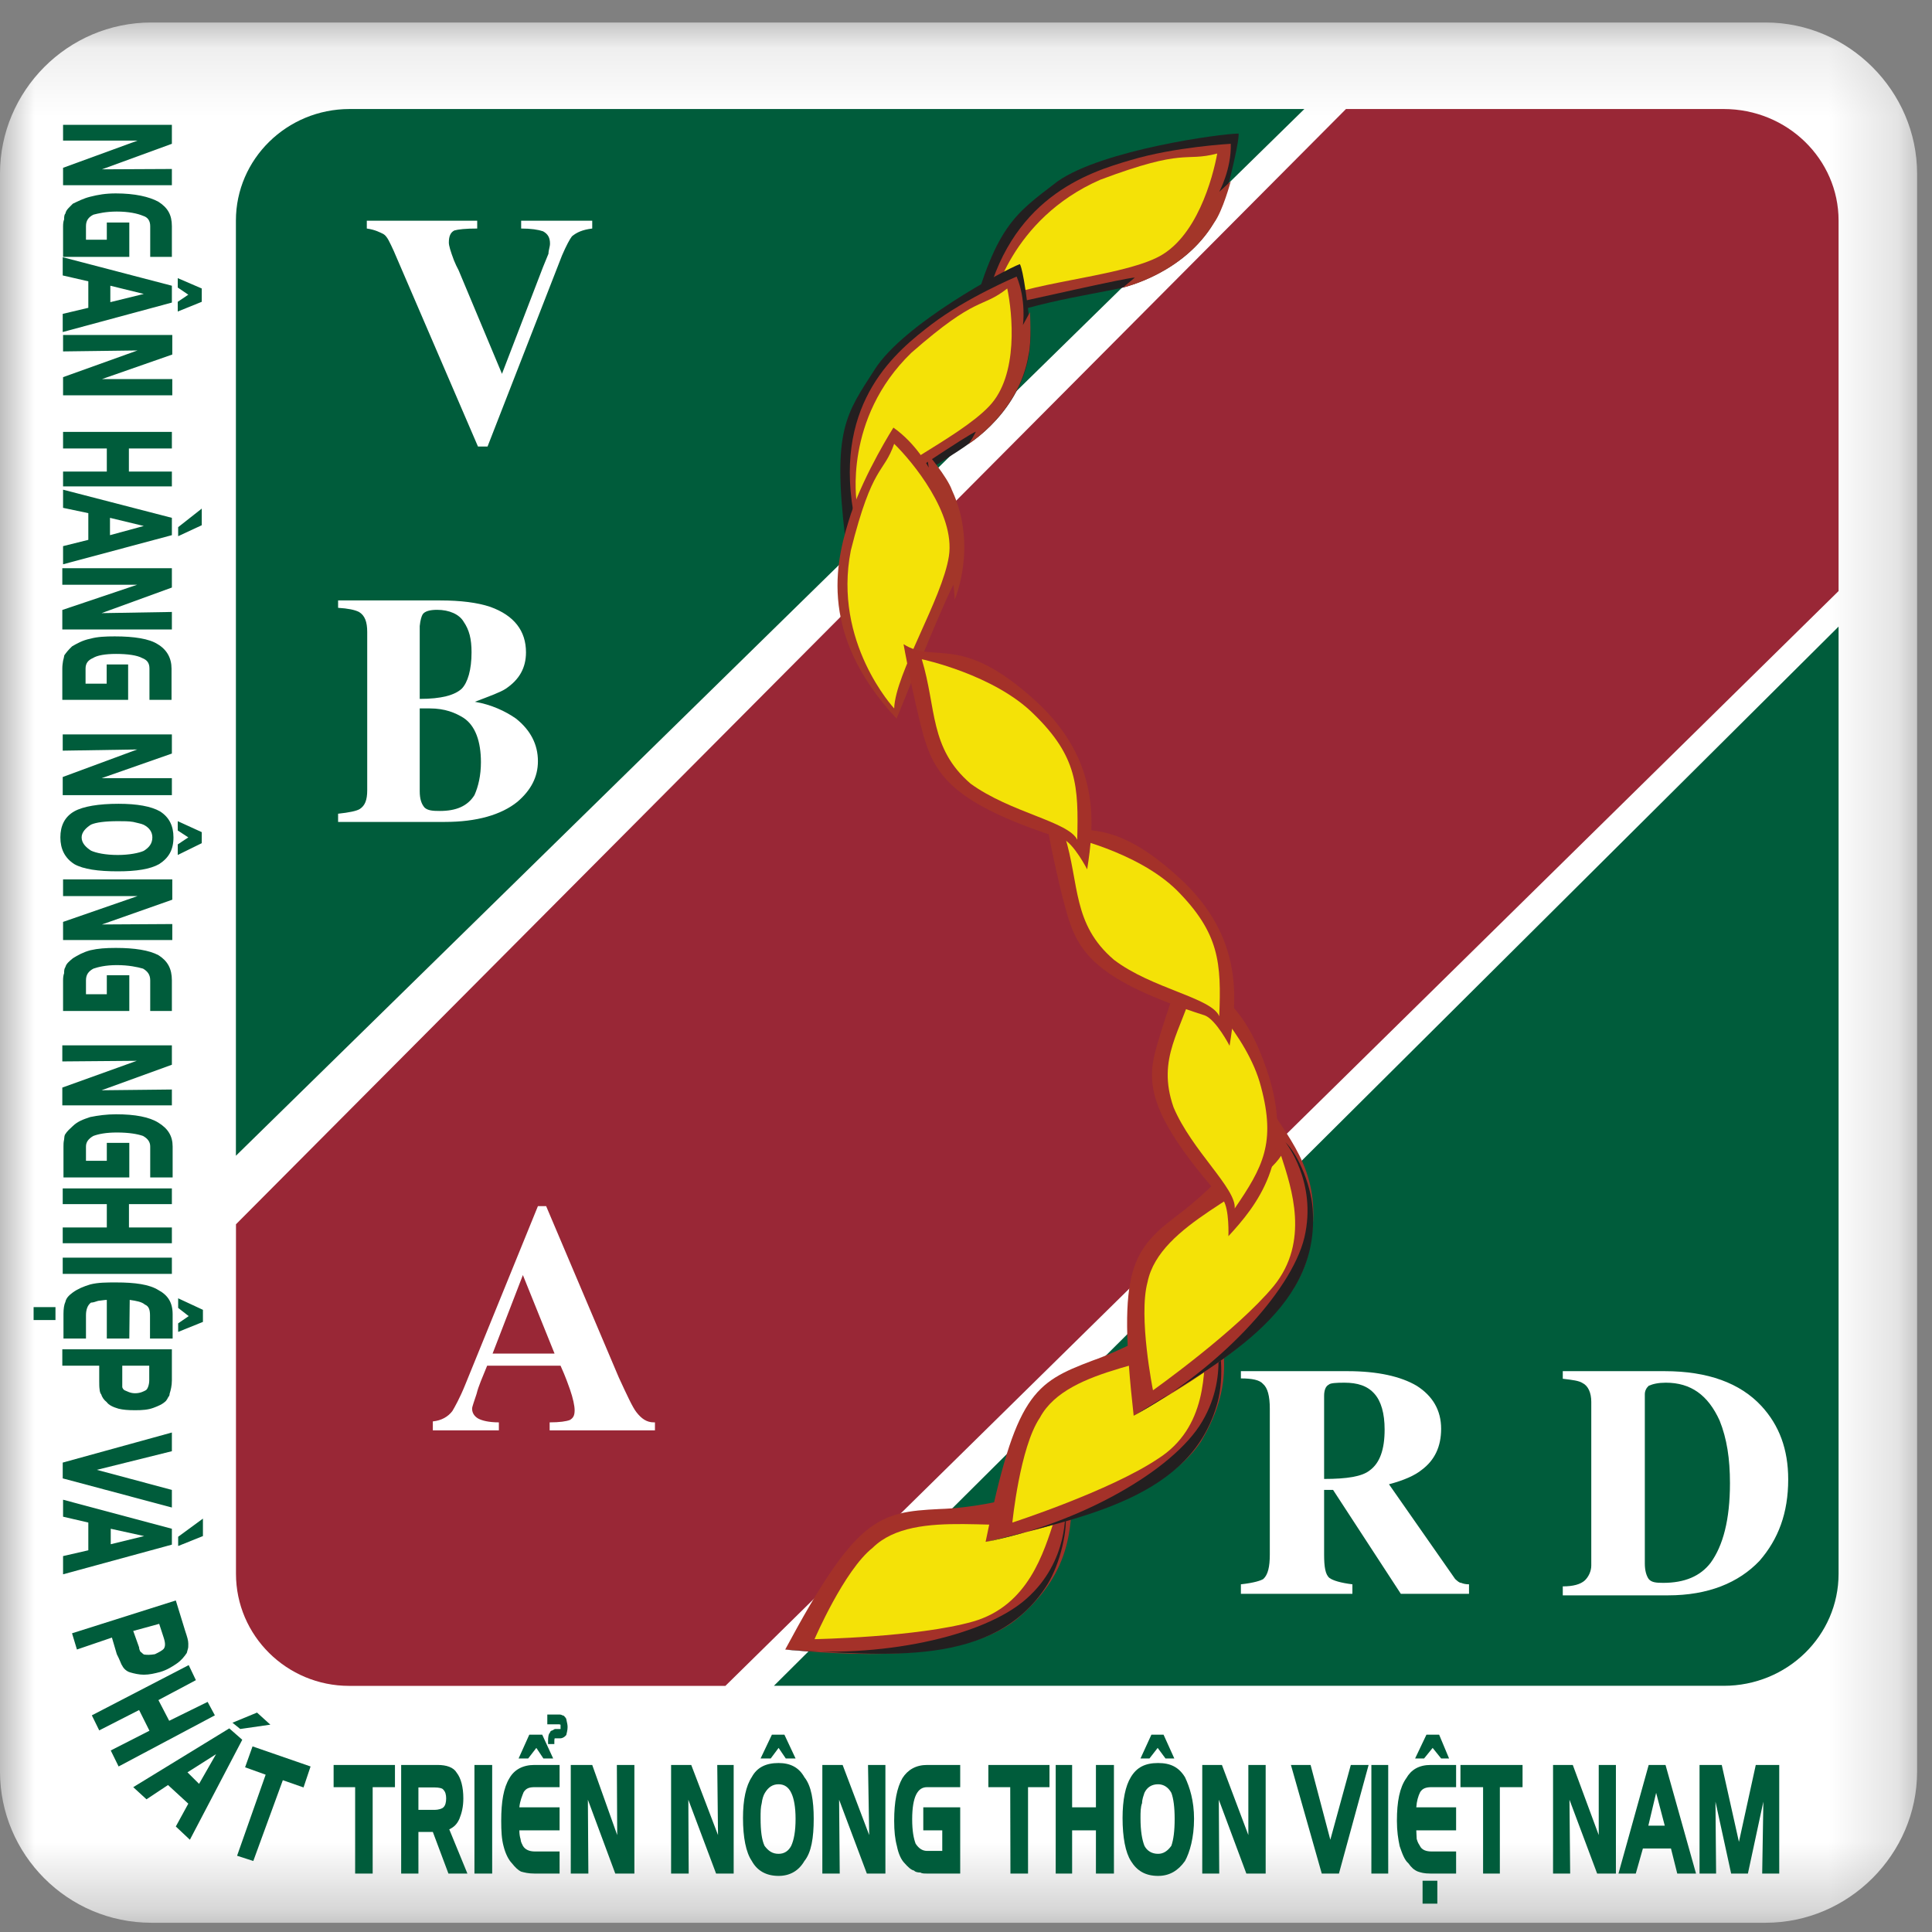 <?xml version="1.0" encoding="UTF-8"?>
<svg width="28px" height="28px" viewBox="0 0 28 28" version="1.1" xmlns="http://www.w3.org/2000/svg" xmlns:xlink="http://www.w3.org/1999/xlink">
    <rect x="0" y="0" width="28" height="28" fill="#808080" stroke="none"/>
    <!-- Generator: Sketch 55.2 (78181) - https://sketchapp.com -->
    <title>bank-agri</title>
    <desc>Created with Sketch.</desc>
    <defs>
        <rect id="path-1" x="0" y="0" width="36" height="36"></rect>
        <polygon id="path-3" points="0 27.674 0 0.134 27.784 0.134 27.784 27.674 2.67672056e-15 27.674"></polygon>
    </defs>
    <g id="Page-1" stroke="none" stroke-width="1" fill="none" fill-rule="evenodd">
        <g id="bank-agri" transform="translate(-4, -4)">
            <mask id="mask-2" fill="white">
                <use xlink:href="#path-1"></use>
            </mask>
            <g id="Mask"></g>
            <g id="agribank" mask="url(#mask-2)">
                <g transform="translate(4, 4)" id="Page-1">
                    <g>
                        <g id="Group-3" transform="translate(0, 0.192)">
                            <mask id="mask-4" fill="white">
                                <use xlink:href="#path-3"></use>
                            </mask>
                            <g id="Clip-2"></g>
                            <path d="M2.194,0.134 L25.59,0.134 C26.79,0.134 27.784,1.128 27.784,2.325 L27.784,25.483 C27.784,26.683 26.79,27.674 25.59,27.674 L2.194,27.674 C0.977,27.674 -6.51162791e-05,26.683 -6.51162791e-05,25.483 L-6.51162791e-05,2.325 C-6.51162791e-05,1.128 0.977,0.134 2.194,0.134" id="Fill-1" fill="#FFFFFF" mask="url(#mask-4)"></path>
                        </g>
                        <path d="M26.646,3.196 C26.646,2.308 25.904,1.58 24.981,1.58 L19.507,1.58 L3.42,17.743 L3.42,22.808 C3.42,23.705 4.156,24.433 5.061,24.433 L10.513,24.433 L26.646,8.566 L26.646,3.196 Z" id="Fill-4" fill="#992736"></path>
                        <path d="M5.067,1.58 C4.156,1.58 3.419,2.307 3.419,3.196 L3.419,16.75 L18.904,1.58 L5.067,1.58 Z" id="Fill-6" fill="#005C3B"></path>
                        <path d="M7.139,19.617 L7.139,19.617 L8.037,19.617 L7.578,18.479 L7.139,19.617 Z M9.492,20.614 L9.492,20.73 L7.966,20.73 L7.966,20.614 C8.11,20.614 8.207,20.6 8.26,20.579 C8.306,20.551 8.328,20.518 8.328,20.438 C8.328,20.376 8.306,20.268 8.26,20.135 C8.235,20.067 8.201,19.963 8.124,19.793 L7.06,19.793 C6.992,19.963 6.935,20.085 6.907,20.201 C6.87,20.316 6.842,20.387 6.842,20.416 C6.842,20.483 6.882,20.532 6.933,20.56 C6.986,20.588 7.083,20.614 7.23,20.614 L7.23,20.73 L6.273,20.73 L6.273,20.6 C6.398,20.588 6.494,20.532 6.556,20.45 C6.59,20.393 6.664,20.263 6.743,20.067 L7.796,17.48 L7.915,17.48 L8.968,19.963 C9.087,20.22 9.166,20.393 9.223,20.466 C9.296,20.56 9.372,20.614 9.475,20.614 L9.492,20.614 Z" id="Fill-8" fill="#FFFFFF"></path>
                        <path d="M17.95,1.936 C17.703,1.936 15.986,2.169 15.329,2.627 C14.701,3.111 14.42,3.261 14.021,4.807 C14.689,4.419 15.767,4.283 16.274,4.168 C16.773,4.031 17.531,3.649 17.766,2.823 C17.978,2.004 17.95,1.936 17.95,1.936" id="Fill-10" fill="#231F20"></path>
                        <path d="M17.837,2.084 C17.837,2.084 17.019,2.129 16.385,2.321 C15.756,2.502 14.615,2.876 14.267,4.487 C15.066,4.312 16.334,4.023 16.447,4.023 C16.317,4.133 16.274,4.167 16.274,4.167 C16.274,4.167 17.14,3.98 17.594,3.23 C17.721,3.06 17.837,2.627 17.837,2.627 L17.67,2.78 C17.67,2.78 17.848,2.454 17.837,2.084" id="Fill-12" fill="#A33629"></path>
                        <path d="M14.386,4.385 C14.386,4.385 14.641,3.176 15.946,2.605 C17.197,2.135 17.157,2.352 17.641,2.225 C17.579,2.565 17.344,3.465 16.755,3.739 C16.167,4.022 14.808,4.104 14.386,4.385" id="Fill-14" fill="#F4E207"></path>
                        <path d="M14.78,3.828 C14.567,3.906 13.095,4.693 12.676,5.356 C12.263,6.001 12.062,6.225 12.249,7.79 C12.704,7.207 13.633,6.726 14.032,6.437 C14.443,6.165 15.003,5.557 14.927,4.722 C14.836,3.875 14.78,3.828 14.78,3.828" id="Fill-16" fill="#231F20"></path>
                        <path d="M14.734,4.008 C14.734,4.008 14.012,4.312 13.503,4.699 C12.999,5.084 12.096,5.806 12.365,7.408 C12.999,6.995 14.032,6.293 14.143,6.256 C14.066,6.409 14.032,6.437 14.032,6.437 C14.032,6.437 14.768,5.985 14.907,5.141 C14.952,4.957 14.927,4.524 14.927,4.524 L14.825,4.711 C14.825,4.711 14.876,4.351 14.734,4.008" id="Fill-18" fill="#A33629"></path>
                        <path d="M12.416,7.281 C12.416,7.281 12.22,6.069 13.208,5.113 C14.174,4.266 14.216,4.481 14.598,4.181 C14.672,4.535 14.768,5.438 14.335,5.888 C13.899,6.35 12.724,6.873 12.416,7.281" id="Fill-20" fill="#F4E207"></path>
                        <path d="M12.948,6.197 C12.948,6.197 12.535,6.848 12.331,7.451 C12.141,8.045 11.805,9.138 12.994,10.415 C13.282,9.698 13.752,8.566 13.82,8.475 C13.836,8.645 13.836,8.691 13.836,8.691 C13.836,8.691 14.174,7.915 13.797,7.105 C13.729,6.91 13.427,6.556 13.427,6.556 L13.46,6.777 C13.46,6.777 13.282,6.432 12.948,6.197" id="Fill-22" fill="#A33629"></path>
                        <path d="M26.646,22.808 L26.646,9.081 L11.216,24.432 L24.981,24.432 C25.904,24.432 26.646,23.705 26.646,22.808" id="Fill-24" fill="#005C3B"></path>
                        <path d="M12.959,10.267 C12.959,10.267 12.067,9.31 12.331,7.977 C12.648,6.715 12.804,6.876 12.959,6.432 C13.22,6.686 13.848,7.442 13.752,8.062 C13.656,8.68 12.976,9.76 12.959,10.267" id="Fill-26" fill="#F4E207"></path>
                        <path d="M15.527,21.454 C15.527,21.454 14.533,21.842 13.616,21.87 C12.724,21.913 12.405,21.995 11.38,23.906 C12.161,23.974 13.961,24.132 14.768,23.439 C15.572,22.74 15.527,22.08 15.544,21.404 L15.527,21.454 Z" id="Fill-28" fill="#A43129"></path>
                        <path d="M15.436,21.879 C15.436,21.879 15.498,22.621 14.876,23.17 C14.25,23.728 12.724,24.042 11.368,23.906 C12.832,23.985 14.409,24.18 15.176,22.969 C15.368,22.66 15.487,22.148 15.436,21.879" id="Fill-30" fill="#231F20"></path>
                        <path d="M11.805,23.756 C11.805,23.756 12.234,22.757 12.648,22.431 C13.263,21.823 14.66,22.261 15.283,22.021 C15.128,22.496 14.904,23.271 14.1,23.501 C13.299,23.728 11.805,23.756 11.805,23.756" id="Fill-32" fill="#F4E207"></path>
                        <path d="M17.531,18.782 C17.531,18.782 16.693,19.416 15.833,19.719 C14.986,20.039 14.717,20.206 14.284,22.346 C15.071,22.162 16.823,21.78 17.406,20.891 C17.95,19.982 17.709,19.366 17.531,18.714 L17.531,18.782 Z" id="Fill-34" fill="#A43129"></path>
                        <path d="M17.576,19.204 C17.576,19.204 17.842,19.892 17.424,20.6 C17.002,21.319 15.632,22.08 14.295,22.346 C15.717,21.981 17.276,21.706 17.647,20.319 C17.741,19.971 17.704,19.445 17.576,19.204" id="Fill-36" fill="#231F20"></path>
                        <path d="M14.672,22.066 C14.672,22.066 14.78,20.976 15.071,20.546 C15.481,19.781 16.951,19.793 17.463,19.382 C17.463,19.872 17.492,20.69 16.784,21.14 C16.087,21.607 14.672,22.066 14.672,22.066" id="Fill-38" fill="#F4E207"></path>
                        <path d="M18.46,16.15 C18.46,16.15 17.848,17.013 17.123,17.568 C16.401,18.109 16.189,18.36 16.43,20.518 C17.123,20.115 18.686,19.241 18.949,18.213 C19.213,17.171 18.811,16.673 18.431,16.099 L18.46,16.15 Z" id="Fill-40" fill="#A43129"></path>
                        <path d="M18.629,16.554 C18.629,16.554 19.094,17.126 18.904,17.936 C18.709,18.737 17.625,19.872 16.43,20.518 C17.681,19.747 19.094,19.011 19.028,17.59 C19.023,17.223 18.822,16.739 18.629,16.554" id="Fill-42" fill="#231F20"></path>
                        <path d="M16.71,20.149 C16.71,20.149 16.495,19.085 16.631,18.581 C16.806,17.721 18.205,17.305 18.567,16.75 C18.72,17.223 18.983,17.992 18.46,18.638 C17.922,19.289 16.71,20.149 16.71,20.149" id="Fill-44" fill="#F4E207"></path>
                        <path d="M17.174,13.95 C17.174,13.95 16.919,14.619 16.766,15.156 C16.609,15.694 16.631,16.15 17.726,17.39 C17.819,17.525 17.803,17.916 17.803,17.916 C18.205,17.48 18.759,16.806 18.394,15.612 C17.967,14.253 17.424,14.42 17.174,13.95" id="Fill-46" fill="#A43129"></path>
                        <path d="M17.305,14.27 C17.129,14.938 16.756,15.326 17.008,16.048 C17.271,16.673 17.922,17.228 17.894,17.514 C18.304,16.914 18.493,16.563 18.275,15.75 C18.08,14.986 17.305,14.27 17.305,14.27" id="Fill-48" fill="#F4E207"></path>
                        <path d="M15.159,11.884 C15.159,11.884 15.295,12.648 15.459,13.226 C15.623,13.803 15.883,14.21 17.463,14.717 C17.625,14.78 17.82,15.156 17.82,15.156 C17.922,14.522 18.041,13.585 17.086,12.718 C15.997,11.719 15.623,12.193 15.159,11.884" id="Fill-50" fill="#A43129"></path>
                        <path d="M15.431,12.113 C15.648,12.815 15.538,13.392 16.144,13.91 C16.693,14.329 17.559,14.459 17.67,14.728 C17.703,13.95 17.67,13.523 17.058,12.905 C16.475,12.33 15.431,12.113 15.431,12.113" id="Fill-52" fill="#F4E207"></path>
                        <path d="M13.095,9.336 C13.095,9.336 13.231,10.103 13.387,10.672 C13.557,11.238 13.814,11.654 15.402,12.158 C15.561,12.22 15.756,12.599 15.756,12.599 C15.855,11.969 15.963,11.031 15.011,10.16 C13.916,9.16 13.557,9.63 13.095,9.336" id="Fill-54" fill="#A43129"></path>
                        <path d="M13.359,9.554 C13.576,10.267 13.466,10.839 14.066,11.357 C14.641,11.776 15.487,11.907 15.612,12.17 C15.632,11.394 15.612,10.964 14.986,10.353 C14.409,9.775 13.359,9.554 13.359,9.554" id="Fill-56" fill="#F4E207"></path>
                        <path d="M19.19,20.231 L19.19,20.231 L19.19,21.434 C19.524,21.434 19.739,21.398 19.847,21.313 C19.999,21.205 20.067,21.005 20.067,20.718 C20.067,20.483 20.016,20.308 19.92,20.2 C19.818,20.084 19.674,20.039 19.484,20.039 C19.366,20.039 19.28,20.044 19.258,20.067 C19.212,20.09 19.19,20.149 19.19,20.231 M21.29,22.961 L21.29,23.099 L20.302,23.099 L19.32,21.593 L19.19,21.593 L19.19,22.53 C19.19,22.705 19.207,22.822 19.269,22.87 C19.32,22.906 19.428,22.94 19.6,22.961 L19.6,23.099 L17.984,23.099 L17.984,22.961 C18.177,22.94 18.275,22.906 18.309,22.884 C18.377,22.822 18.403,22.705 18.403,22.53 L18.403,20.416 C18.403,20.231 18.371,20.113 18.304,20.056 C18.256,20 18.148,19.977 17.984,19.977 L17.984,19.872 L19.532,19.872 C19.965,19.872 20.302,19.948 20.532,20.084 C20.763,20.231 20.886,20.438 20.886,20.707 C20.886,20.965 20.792,21.163 20.605,21.302 C20.509,21.381 20.348,21.454 20.13,21.511 L21.089,22.884 C21.121,22.912 21.148,22.94 21.177,22.94 C21.205,22.952 21.24,22.961 21.29,22.961" id="Fill-58" fill="#FFFFFF"></path>
                        <path d="M23.838,20.245 L23.838,20.245 L23.838,22.66 C23.838,22.76 23.86,22.836 23.894,22.884 C23.934,22.932 23.996,22.94 24.104,22.94 C24.415,22.94 24.642,22.844 24.792,22.649 C24.971,22.402 25.072,22.026 25.072,21.496 C25.072,21.141 25.027,20.848 24.922,20.588 C24.755,20.22 24.506,20.039 24.143,20.039 C24.036,20.039 23.957,20.056 23.894,20.084 C23.86,20.115 23.838,20.158 23.838,20.206 L23.838,20.245 Z M22.649,23.121 L22.649,22.991 C22.801,22.991 22.907,22.961 22.969,22.904 C23.025,22.85 23.062,22.768 23.062,22.689 L23.062,20.316 C23.062,20.186 23.017,20.084 22.935,20.044 C22.883,20.01 22.79,19.999 22.649,19.982 L22.649,19.872 L24.127,19.872 C24.75,19.872 25.219,20.044 25.527,20.376 C25.786,20.656 25.916,21.005 25.916,21.44 C25.916,21.927 25.774,22.306 25.5,22.621 C25.197,22.94 24.755,23.121 24.175,23.121 L22.649,23.121 Z" id="Fill-60" fill="#FFFFFF"></path>
                        <path d="M8.583,3.199 L8.583,3.312 C8.441,3.329 8.356,3.369 8.289,3.425 C8.258,3.465 8.207,3.558 8.144,3.705 L7.066,6.471 L6.927,6.471 L5.707,3.638 C5.65,3.516 5.613,3.425 5.557,3.392 C5.509,3.369 5.438,3.329 5.316,3.312 L5.316,3.199 L6.916,3.199 L6.916,3.312 C6.746,3.312 6.641,3.324 6.585,3.34 C6.528,3.369 6.505,3.425 6.505,3.516 C6.505,3.558 6.528,3.638 6.579,3.773 C6.596,3.816 6.624,3.876 6.647,3.918 L7.275,5.418 L7.87,3.87 C7.904,3.788 7.932,3.717 7.949,3.677 C7.949,3.626 7.971,3.578 7.971,3.53 C7.971,3.448 7.943,3.392 7.87,3.352 C7.802,3.329 7.7,3.312 7.553,3.312 L7.553,3.199 L8.583,3.199 Z" id="Fill-62" fill="#FFFFFF"></path>
                        <path d="M6.083,10.267 L6.083,10.267 L6.083,11.467 C6.083,11.581 6.109,11.654 6.154,11.705 C6.202,11.748 6.273,11.753 6.375,11.753 C6.607,11.753 6.774,11.686 6.876,11.524 C6.932,11.399 6.97,11.238 6.97,11.046 C6.97,10.748 6.89,10.519 6.721,10.406 C6.601,10.33 6.448,10.267 6.231,10.267 L6.083,10.267 Z M6.083,9.073 L6.083,9.073 L6.083,10.129 C6.398,10.129 6.59,10.075 6.692,9.981 C6.779,9.891 6.834,9.707 6.834,9.454 C6.834,9.257 6.8,9.129 6.721,9.013 C6.658,8.903 6.511,8.838 6.335,8.838 C6.231,8.838 6.157,8.858 6.126,8.903 C6.109,8.931 6.092,8.985 6.083,9.073 L6.083,9.073 Z M4.9,11.912 L4.9,11.793 C5.061,11.776 5.169,11.753 5.214,11.725 C5.288,11.677 5.322,11.598 5.322,11.453 L5.322,9.16 C5.322,9.013 5.288,8.92 5.203,8.869 C5.141,8.838 5.045,8.818 4.9,8.809 L4.9,8.702 L6.381,8.702 C6.675,8.702 6.921,8.733 7.105,8.795 C7.453,8.92 7.623,9.144 7.623,9.454 C7.623,9.678 7.527,9.851 7.326,9.984 C7.253,10.032 7.105,10.086 6.882,10.171 C7.117,10.21 7.326,10.307 7.479,10.415 C7.688,10.582 7.796,10.788 7.796,11.032 C7.796,11.261 7.694,11.453 7.499,11.62 C7.264,11.81 6.907,11.912 6.448,11.912 L4.9,11.912 Z" id="Fill-64" fill="#FFFFFF"></path>
                        <path d="M0.914,5.729 L0.914,5.466 L1.993,5.079 L0.914,5.093 L0.914,4.855 L2.497,4.855 L2.497,5.138 L1.478,5.494 L2.497,5.494 L2.497,5.729 L0.914,5.729 Z M1.599,4.379 L2.084,4.26 L1.599,4.141 L1.599,4.379 Z M0.909,4.812 L0.909,4.549 L1.28,4.461 L1.28,4.077 L0.909,3.992 L0.909,3.728 L2.491,4.141 L2.491,4.385 L0.909,4.812 Z M2.576,4.515 L2.576,4.374 L2.729,4.271 L2.576,4.167 L2.576,4.031 L2.924,4.181 L2.924,4.374 L2.576,4.515 Z M0.914,3.723 L0.914,3.278 C0.914,3.239 0.92,3.199 0.929,3.182 C0.929,3.139 0.932,3.111 0.948,3.094 C0.96,3.037 1.002,3.009 1.056,2.952 C1.127,2.919 1.206,2.876 1.308,2.851 C1.421,2.822 1.532,2.803 1.679,2.803 C1.953,2.803 2.163,2.851 2.296,2.924 C2.429,3.009 2.491,3.111 2.491,3.278 L2.491,3.723 L2.177,3.723 L2.177,3.278 C2.177,3.199 2.141,3.148 2.073,3.128 C1.993,3.094 1.863,3.066 1.693,3.066 C1.532,3.066 1.421,3.094 1.354,3.111 C1.28,3.148 1.246,3.199 1.246,3.278 L1.246,3.474 L1.548,3.474 L1.548,3.225 L1.874,3.225 L1.874,3.723 L0.914,3.723 Z M0.914,2.684 L0.914,2.432 L1.993,2.038 L0.914,2.038 L0.914,1.809 L2.491,1.809 L2.491,2.084 L1.478,2.454 L2.491,2.449 L2.491,2.684 L0.914,2.684 Z" id="Fill-66" fill="#005C3B"></path>
                        <path d="M0.903,10.143 L0.903,9.69 C0.903,9.645 0.909,9.61 0.914,9.577 C0.92,9.554 0.929,9.52 0.932,9.497 C0.96,9.458 0.988,9.421 1.045,9.367 C1.11,9.33 1.195,9.279 1.308,9.257 C1.41,9.228 1.529,9.223 1.664,9.223 C1.942,9.223 2.163,9.257 2.285,9.336 C2.418,9.415 2.486,9.537 2.486,9.69 L2.486,10.143 L2.166,10.143 L2.166,9.69 C2.166,9.61 2.134,9.566 2.061,9.537 C1.987,9.497 1.852,9.477 1.682,9.477 C1.529,9.477 1.41,9.497 1.347,9.537 C1.28,9.566 1.24,9.61 1.24,9.69 L1.24,9.908 L1.546,9.908 L1.546,9.63 L1.857,9.63 L1.857,10.143 L0.903,10.143 Z M0.903,9.123 L0.903,8.84 L1.987,8.475 L0.903,8.475 L0.903,8.235 L2.491,8.235 L2.491,8.515 L1.472,8.886 L2.491,8.869 L2.491,9.123 L0.903,9.123 Z M1.594,7.756 L2.084,7.623 L1.594,7.505 L1.594,7.756 Z M0.914,8.178 L0.914,7.915 L1.28,7.824 L1.28,7.437 L0.914,7.36 L0.914,7.097 L2.491,7.505 L2.491,7.756 L0.914,8.178 Z M2.582,7.771 L2.582,7.64 L2.924,7.371 L2.924,7.612 L2.582,7.771 Z M0.914,7.049 L0.914,6.834 L1.548,6.834 L1.548,6.5 L0.914,6.5 L0.914,6.259 L2.491,6.259 L2.491,6.5 L1.868,6.5 L1.868,6.834 L2.491,6.834 L2.491,7.049 L0.914,7.049 Z" id="Fill-68" fill="#005C3B"></path>
                        <path d="M0.914,14.652 L0.914,14.208 C0.914,14.162 0.92,14.128 0.929,14.106 C0.929,14.063 0.932,14.038 0.948,14.015 C0.96,13.967 1.002,13.933 1.056,13.888 C1.127,13.843 1.206,13.8 1.308,13.772 C1.421,13.746 1.532,13.738 1.679,13.738 C1.953,13.738 2.163,13.772 2.296,13.843 C2.429,13.927 2.491,14.038 2.491,14.208 L2.491,14.652 L2.177,14.652 L2.177,14.208 C2.177,14.128 2.141,14.078 2.073,14.038 C1.993,14.015 1.863,13.987 1.693,13.987 C1.532,13.987 1.421,14.015 1.354,14.038 C1.28,14.078 1.246,14.128 1.246,14.208 L1.246,14.409 L1.548,14.409 L1.548,14.134 L1.874,14.134 L1.874,14.652 L0.914,14.652 Z M0.914,13.624 L0.914,13.361 L1.993,12.987 L0.914,12.987 L0.914,12.745 L2.497,12.745 L2.497,13.039 L1.478,13.398 L2.497,13.392 L2.497,13.624 L0.914,13.624 Z M1.707,12.391 C1.874,12.391 2.016,12.362 2.084,12.331 C2.166,12.28 2.208,12.22 2.208,12.136 C2.208,12.06 2.166,11.997 2.084,11.954 C2.044,11.935 1.993,11.929 1.931,11.912 C1.868,11.901 1.789,11.901 1.71,11.901 C1.529,11.901 1.393,11.918 1.319,11.951 C1.246,11.997 1.183,12.06 1.183,12.136 C1.183,12.22 1.246,12.28 1.319,12.328 C1.393,12.362 1.529,12.391 1.707,12.391 L1.707,12.391 Z M1.707,12.628 C1.421,12.628 1.206,12.597 1.076,12.523 C0.937,12.433 0.875,12.302 0.875,12.136 C0.875,11.969 0.937,11.838 1.076,11.759 C1.206,11.686 1.432,11.649 1.719,11.649 C1.988,11.649 2.191,11.686 2.319,11.759 C2.452,11.844 2.514,11.969 2.514,12.136 C2.514,12.316 2.446,12.433 2.307,12.523 C2.177,12.597 1.976,12.628 1.707,12.628 L1.707,12.628 Z M2.576,12.391 L2.576,12.238 L2.729,12.136 L2.576,12.036 L2.576,11.901 L2.924,12.06 L2.924,12.22 L2.576,12.391 Z M0.909,11.524 L0.909,11.261 L1.988,10.862 L0.909,10.879 L0.909,10.644 L2.491,10.644 L2.491,10.921 L1.472,11.278 L2.491,11.278 L2.491,11.524 L0.909,11.524 Z" id="Fill-70" fill="#005C3B"></path>
                        <path d="M1.959,20.192 C2.033,20.192 2.084,20.164 2.112,20.149 C2.14,20.135 2.163,20.067 2.163,20.005 L2.163,19.793 L1.772,19.793 L1.772,20.011 L1.772,20.101 C1.772,20.115 1.789,20.141 1.806,20.149 C1.846,20.164 1.885,20.192 1.959,20.192 L1.959,20.192 Z M1.959,20.438 C1.857,20.438 1.783,20.432 1.718,20.416 C1.639,20.393 1.577,20.364 1.546,20.32 C1.504,20.288 1.478,20.246 1.466,20.206 C1.45,20.192 1.444,20.149 1.444,20.141 C1.438,20.101 1.438,20.067 1.438,20.011 L1.438,19.793 L0.903,19.793 L0.903,19.555 L2.491,19.555 L2.491,20.005 C2.491,20.084 2.474,20.149 2.458,20.2 C2.458,20.22 2.452,20.234 2.44,20.246 C2.429,20.268 2.418,20.288 2.406,20.302 C2.355,20.353 2.296,20.376 2.222,20.404 C2.146,20.432 2.061,20.438 1.959,20.438 L1.959,20.438 Z M0.487,19.131 L0.804,19.131 L0.804,18.944 L0.487,18.944 L0.487,19.131 Z M0.92,19.399 L0.92,19.04 C0.92,18.969 0.929,18.907 0.948,18.867 C0.96,18.81 1.002,18.771 1.056,18.731 C1.127,18.68 1.206,18.646 1.308,18.615 C1.422,18.586 1.546,18.586 1.682,18.586 C1.959,18.586 2.166,18.615 2.296,18.697 C2.434,18.771 2.502,18.878 2.502,19.046 L2.502,19.399 L2.174,19.399 L2.174,19.062 C2.174,18.983 2.157,18.93 2.1,18.907 C2.055,18.867 1.976,18.853 1.88,18.839 L1.874,19.399 L1.548,19.399 L1.548,18.839 C1.512,18.839 1.461,18.85 1.422,18.853 C1.376,18.867 1.353,18.878 1.319,18.878 C1.268,18.915 1.246,18.983 1.246,19.062 L1.246,19.399 L0.92,19.399 Z M2.582,19.303 L2.582,19.179 L2.735,19.074 L2.582,18.955 L2.582,18.816 L2.941,18.983 L2.941,19.158 L2.582,19.303 Z M0.909,18.462 L2.491,18.462 L2.491,18.227 L0.909,18.227 L0.909,18.462 Z M0.909,18.018 L0.909,17.789 L1.548,17.789 L1.548,17.451 L0.909,17.451 L0.909,17.223 L2.491,17.223 L2.491,17.451 L1.869,17.451 L1.869,17.789 L2.491,17.789 L2.491,18.018 L0.909,18.018 Z M0.92,17.064 L0.92,16.616 C0.92,16.588 0.92,16.554 0.929,16.515 C0.932,16.486 0.932,16.453 0.948,16.435 C0.971,16.396 1.016,16.356 1.056,16.319 C1.127,16.251 1.206,16.223 1.308,16.189 C1.422,16.166 1.546,16.149 1.682,16.149 C1.959,16.149 2.166,16.189 2.296,16.271 C2.434,16.356 2.502,16.463 2.502,16.616 L2.502,17.064 L2.177,17.064 L2.177,16.616 C2.177,16.554 2.146,16.504 2.073,16.463 C1.993,16.435 1.869,16.413 1.693,16.413 C1.537,16.413 1.427,16.435 1.353,16.463 C1.28,16.504 1.246,16.554 1.246,16.616 L1.246,16.823 L1.548,16.823 L1.548,16.563 L1.874,16.563 L1.874,17.064 L0.92,17.064 Z M0.903,16.02 L0.903,15.762 L1.982,15.374 L0.903,15.383 L0.903,15.15 L2.491,15.15 L2.491,15.431 L1.472,15.801 L2.491,15.79 L2.491,16.02 L0.903,16.02 Z" id="Fill-72" fill="#005C3B"></path>
                        <path d="M1.605,22.38 L2.089,22.262 L1.605,22.156 L1.605,22.38 Z M0.914,22.816 L0.914,22.552 L1.28,22.468 L1.28,22.066 L0.914,21.981 L0.914,21.735 L2.491,22.156 L2.491,22.386 L0.914,22.816 Z M2.582,22.406 L2.582,22.272 L2.941,22.009 L2.941,22.262 L2.582,22.406 Z M2.491,21.848 L0.909,21.426 L0.909,21.197 L2.491,20.761 L2.491,21.032 L1.404,21.302 L2.491,21.593 L2.491,21.848 Z" id="Fill-74" fill="#005C3B"></path>
                        <path d="M2.245,23.974 C2.307,23.945 2.355,23.917 2.372,23.897 C2.398,23.863 2.398,23.812 2.372,23.733 L2.307,23.534 L1.931,23.637 L2.016,23.875 C2.016,23.903 2.027,23.917 2.033,23.935 C2.061,23.956 2.073,23.974 2.089,23.979 C2.134,23.985 2.177,23.985 2.245,23.974 M2.324,24.231 C2.237,24.254 2.163,24.271 2.084,24.271 C2.016,24.271 1.942,24.254 1.885,24.237 C1.835,24.223 1.789,24.18 1.772,24.141 C1.76,24.127 1.753,24.104 1.738,24.07 C1.727,24.042 1.71,24.008 1.693,23.974 L1.622,23.733 L1.115,23.906 L1.044,23.671 L2.548,23.195 L2.684,23.637 C2.712,23.722 2.729,23.773 2.729,23.821 C2.729,23.855 2.729,23.883 2.723,23.897 C2.718,23.917 2.712,23.935 2.707,23.956 C2.672,24.008 2.627,24.064 2.565,24.107 C2.497,24.155 2.418,24.203 2.324,24.231" id="Fill-76" fill="#005C3B"></path>
                        <polygon id="Fill-78" fill="#005C3B" points="1.719 25.601 1.605 25.369 2.166 25.083 2.016 24.783 1.438 25.078 1.331 24.86 2.735 24.132 2.839 24.35 2.296 24.639 2.452 24.939 3.009 24.665 3.114 24.86"></polygon>
                        <path d="M2.885,25.853 L3.131,25.423 L2.717,25.686 L2.885,25.853 Z M2.752,26.663 L2.548,26.471 L2.729,26.14 L2.435,25.87 L2.123,26.077 L1.931,25.901 L3.323,25.049 L3.511,25.214 L2.752,26.663 Z M3.918,24.995 L3.482,25.058 L3.369,24.967 L3.725,24.82 L3.918,24.995 Z" id="Fill-80" fill="#005C3B"></path>
                        <polygon id="Fill-82" fill="#005C3B" points="4.399 25.905 4.099 25.8 3.671 26.971 3.436 26.895 3.85 25.72 3.552 25.613 3.66 25.31 4.501 25.601"></polygon>
                        <path d="M9.194,27.153 L8.917,27.153 L8.52,26.083 L8.527,27.153 L8.272,27.153 L8.272,25.579 L8.583,25.579 L8.945,26.595 L8.94,25.579 L9.194,25.579 L9.194,27.153 Z M8.017,25.485 L7.875,25.485 L7.773,25.332 L7.655,25.485 L7.516,25.485 L7.671,25.14 L7.858,25.14 L8.017,25.485 Z M8.226,25.03 C8.226,25.078 8.212,25.118 8.207,25.145 C8.184,25.174 8.15,25.193 8.124,25.193 L8.065,25.193 C8.045,25.193 8.037,25.193 8.037,25.197 C8.034,25.214 8.034,25.231 8.034,25.248 L8.034,25.276 L7.943,25.276 L7.943,25.231 C7.943,25.174 7.949,25.131 7.971,25.109 C7.977,25.083 7.994,25.083 8.005,25.078 C8.017,25.075 8.034,25.058 8.045,25.058 L8.096,25.058 L8.124,25.058 L8.124,25.03 L8.124,24.996 C8.11,24.99 8.107,24.99 8.096,24.99 L7.932,24.99 L7.932,24.848 L8.107,24.848 C8.124,24.848 8.144,24.854 8.15,24.86 C8.162,24.86 8.184,24.871 8.184,24.882 C8.201,24.896 8.207,24.905 8.212,24.939 C8.218,24.967 8.226,24.996 8.226,25.03 L8.226,25.03 Z M8.11,27.153 L7.745,27.153 C7.66,27.153 7.598,27.138 7.55,27.124 C7.51,27.105 7.465,27.062 7.42,27.005 C7.371,26.955 7.326,26.867 7.298,26.756 C7.27,26.652 7.264,26.538 7.264,26.388 C7.264,26.111 7.298,25.91 7.383,25.771 C7.453,25.647 7.578,25.579 7.745,25.579 L8.11,25.579 L8.11,25.901 L7.751,25.901 C7.671,25.901 7.626,25.916 7.589,25.973 C7.567,26.029 7.535,26.102 7.527,26.193 L8.11,26.193 L8.11,26.527 L7.527,26.527 C7.527,26.576 7.533,26.617 7.544,26.652 C7.55,26.708 7.567,26.722 7.578,26.751 C7.609,26.804 7.669,26.833 7.751,26.833 L8.11,26.833 L8.11,27.153 Z M6.876,27.153 L7.133,27.153 L7.133,25.579 L6.876,25.579 L6.876,27.153 Z M6.466,26.063 C6.466,26.012 6.455,25.967 6.426,25.939 C6.415,25.916 6.359,25.905 6.299,25.905 L6.064,25.905 L6.064,26.23 L6.299,26.23 C6.352,26.23 6.409,26.213 6.426,26.193 C6.455,26.167 6.466,26.119 6.466,26.063 L6.466,26.063 Z M6.774,27.153 L6.499,27.153 L6.273,26.55 L6.064,26.55 L6.064,27.153 L5.814,27.153 L5.814,25.579 L6.341,25.579 C6.471,25.579 6.573,25.613 6.619,25.692 C6.681,25.771 6.715,25.901 6.715,26.063 C6.715,26.187 6.692,26.275 6.658,26.36 C6.624,26.437 6.579,26.48 6.511,26.512 L6.774,27.153 Z M5.724,25.901 L5.401,25.901 L5.401,27.153 L5.147,27.153 L5.147,25.901 L4.835,25.901 L4.835,25.579 L5.724,25.579 L5.724,25.901 Z" id="Fill-84" fill="#005C3B"></path>
                        <path d="M13.916,27.153 L13.437,27.153 C13.398,27.153 13.359,27.153 13.341,27.138 C13.299,27.138 13.263,27.13 13.248,27.11 C13.203,27.101 13.157,27.056 13.112,27.005 C13.061,26.955 13.021,26.867 12.999,26.756 C12.971,26.652 12.959,26.538 12.959,26.388 C12.959,26.111 12.999,25.91 13.078,25.771 C13.157,25.647 13.276,25.579 13.437,25.579 L13.916,25.579 L13.916,25.901 L13.437,25.901 C13.37,25.901 13.316,25.93 13.276,26.012 C13.242,26.083 13.22,26.196 13.22,26.366 C13.22,26.538 13.242,26.646 13.27,26.72 C13.316,26.79 13.37,26.825 13.437,26.825 L13.656,26.825 L13.656,26.527 L13.381,26.527 L13.381,26.193 L13.916,26.193 L13.916,27.153 Z M12.832,27.153 L12.563,27.153 L12.161,26.083 L12.17,27.153 L11.918,27.153 L11.918,25.579 L12.212,25.579 L12.597,26.595 L12.58,25.579 L12.832,25.579 L12.832,27.153 Z M11.53,26.36 C11.53,26.193 11.507,26.063 11.467,25.983 C11.428,25.901 11.368,25.859 11.284,25.859 C11.198,25.859 11.136,25.901 11.086,25.983 C11.063,26.02 11.046,26.077 11.04,26.131 C11.023,26.193 11.023,26.264 11.023,26.348 C11.023,26.538 11.04,26.663 11.08,26.751 C11.136,26.825 11.193,26.867 11.284,26.867 C11.368,26.867 11.428,26.825 11.467,26.751 C11.507,26.663 11.53,26.538 11.53,26.36 L11.53,26.36 Z M11.793,26.36 C11.793,26.634 11.759,26.847 11.658,26.971 C11.578,27.11 11.451,27.187 11.284,27.187 C11.102,27.187 10.972,27.11 10.896,26.971 C10.811,26.847 10.768,26.629 10.768,26.348 C10.768,26.083 10.811,25.882 10.896,25.754 C10.972,25.613 11.102,25.551 11.284,25.551 C11.451,25.551 11.578,25.613 11.658,25.757 C11.759,25.882 11.793,26.097 11.793,26.36 L11.793,26.36 Z M11.53,25.485 L11.388,25.485 L11.284,25.332 L11.17,25.485 L11.023,25.485 L11.187,25.14 L11.368,25.14 L11.53,25.485 Z M10.633,27.153 L10.378,27.153 L9.976,26.083 L9.981,27.153 L9.726,27.153 L9.726,25.579 L10.018,25.579 L10.406,26.595 L10.395,25.579 L10.633,25.579 L10.633,27.153 Z" id="Fill-86" fill="#005C3B"></path>
                        <path d="M18.343,27.153 L18.063,27.153 L17.664,26.083 L17.67,27.153 L17.424,27.153 L17.424,25.579 L17.709,25.579 L18.092,26.595 L18.092,25.579 L18.343,25.579 L18.343,27.153 Z M17.024,26.36 C17.024,26.193 17.007,26.063 16.976,25.983 C16.931,25.901 16.863,25.859 16.784,25.859 C16.693,25.859 16.625,25.901 16.586,25.983 C16.574,26.02 16.552,26.077 16.552,26.131 C16.529,26.193 16.529,26.264 16.529,26.348 C16.529,26.538 16.552,26.663 16.586,26.751 C16.625,26.825 16.693,26.867 16.784,26.867 C16.863,26.867 16.922,26.825 16.976,26.751 C17.007,26.663 17.024,26.538 17.024,26.36 L17.024,26.36 Z M17.305,26.36 C17.305,26.634 17.242,26.847 17.174,26.971 C17.075,27.11 16.951,27.187 16.784,27.187 C16.597,27.187 16.475,27.11 16.39,26.971 C16.311,26.847 16.269,26.629 16.269,26.348 C16.269,26.083 16.311,25.882 16.39,25.754 C16.475,25.613 16.597,25.551 16.784,25.551 C16.967,25.551 17.086,25.613 17.174,25.757 C17.242,25.901 17.305,26.097 17.305,26.36 L17.305,26.36 Z M17.019,25.485 L16.891,25.485 L16.778,25.332 L16.659,25.485 L16.529,25.485 L16.687,25.14 L16.863,25.14 L17.019,25.485 Z M16.144,27.153 L15.883,27.153 L15.883,26.527 L15.538,26.527 L15.538,27.153 L15.3,27.153 L15.3,25.579 L15.538,25.579 L15.538,26.193 L15.883,26.193 L15.883,25.579 L16.144,25.579 L16.144,27.153 Z M15.21,25.901 L14.899,25.901 L14.899,27.153 L14.644,27.153 L14.641,25.901 L14.324,25.901 L14.324,25.579 L15.21,25.579 L15.21,25.901 Z" id="Fill-88" fill="#005C3B"></path>
                        <path d="M22.066,25.901 L21.737,25.901 L21.737,27.153 L21.494,27.153 L21.494,25.901 L21.166,25.901 L21.166,25.579 L22.066,25.579 L22.066,25.901 Z M20.617,27.589 L20.831,27.589 L20.831,27.257 L20.617,27.257 L20.617,27.589 Z M21.103,27.153 L20.73,27.153 C20.639,27.153 20.594,27.139 20.549,27.124 C20.492,27.101 20.452,27.062 20.412,27.005 C20.353,26.955 20.32,26.858 20.285,26.756 C20.263,26.652 20.245,26.539 20.245,26.388 C20.245,26.111 20.285,25.905 20.381,25.771 C20.452,25.647 20.566,25.579 20.735,25.579 L21.103,25.579 L21.103,25.901 L20.747,25.901 C20.673,25.901 20.617,25.916 20.582,25.973 C20.554,26.029 20.532,26.102 20.526,26.193 L21.103,26.193 L21.103,26.527 L20.526,26.527 C20.526,26.575 20.532,26.617 20.532,26.652 C20.549,26.708 20.56,26.722 20.577,26.75 C20.605,26.81 20.667,26.833 20.747,26.833 L21.103,26.833 L21.103,27.153 Z M21.001,25.485 L20.886,25.485 L20.763,25.332 L20.639,25.485 L20.509,25.485 L20.673,25.14 L20.857,25.14 L21.001,25.485 Z M19.875,27.153 L20.119,27.153 L20.119,25.579 L19.875,25.579 L19.875,27.153 Z M19.835,25.579 L19.405,27.153 L19.156,27.153 L18.709,25.579 L18.994,25.579 L19.28,26.663 L19.577,25.579 L19.835,25.579 Z" id="Fill-90" fill="#005C3B"></path>
                        <path d="M25.786,27.153 L25.539,27.153 L25.556,26.111 L25.332,27.153 L25.089,27.153 L24.862,26.111 L24.871,27.153 L24.631,27.153 L24.631,25.579 L24.953,25.579 L25.202,26.694 L25.446,25.579 L25.786,25.579 L25.786,27.153 Z M24.127,26.459 L24.002,25.983 L23.889,26.459 L24.127,26.459 Z M24.58,27.153 L24.308,27.153 L24.217,26.79 L23.81,26.79 L23.707,27.153 L23.456,27.153 L23.894,25.579 L24.138,25.579 L24.58,27.153 Z M23.419,27.153 L23.147,27.153 L22.746,26.083 L22.756,27.153 L22.508,27.153 L22.508,25.579 L22.794,25.579 L23.17,26.595 L23.17,25.579 L23.419,25.579 L23.419,27.153 Z" id="Fill-92" fill="#005C3B"></path>
                    </g>
                </g>
            </g>
        </g>
    </g>
</svg>